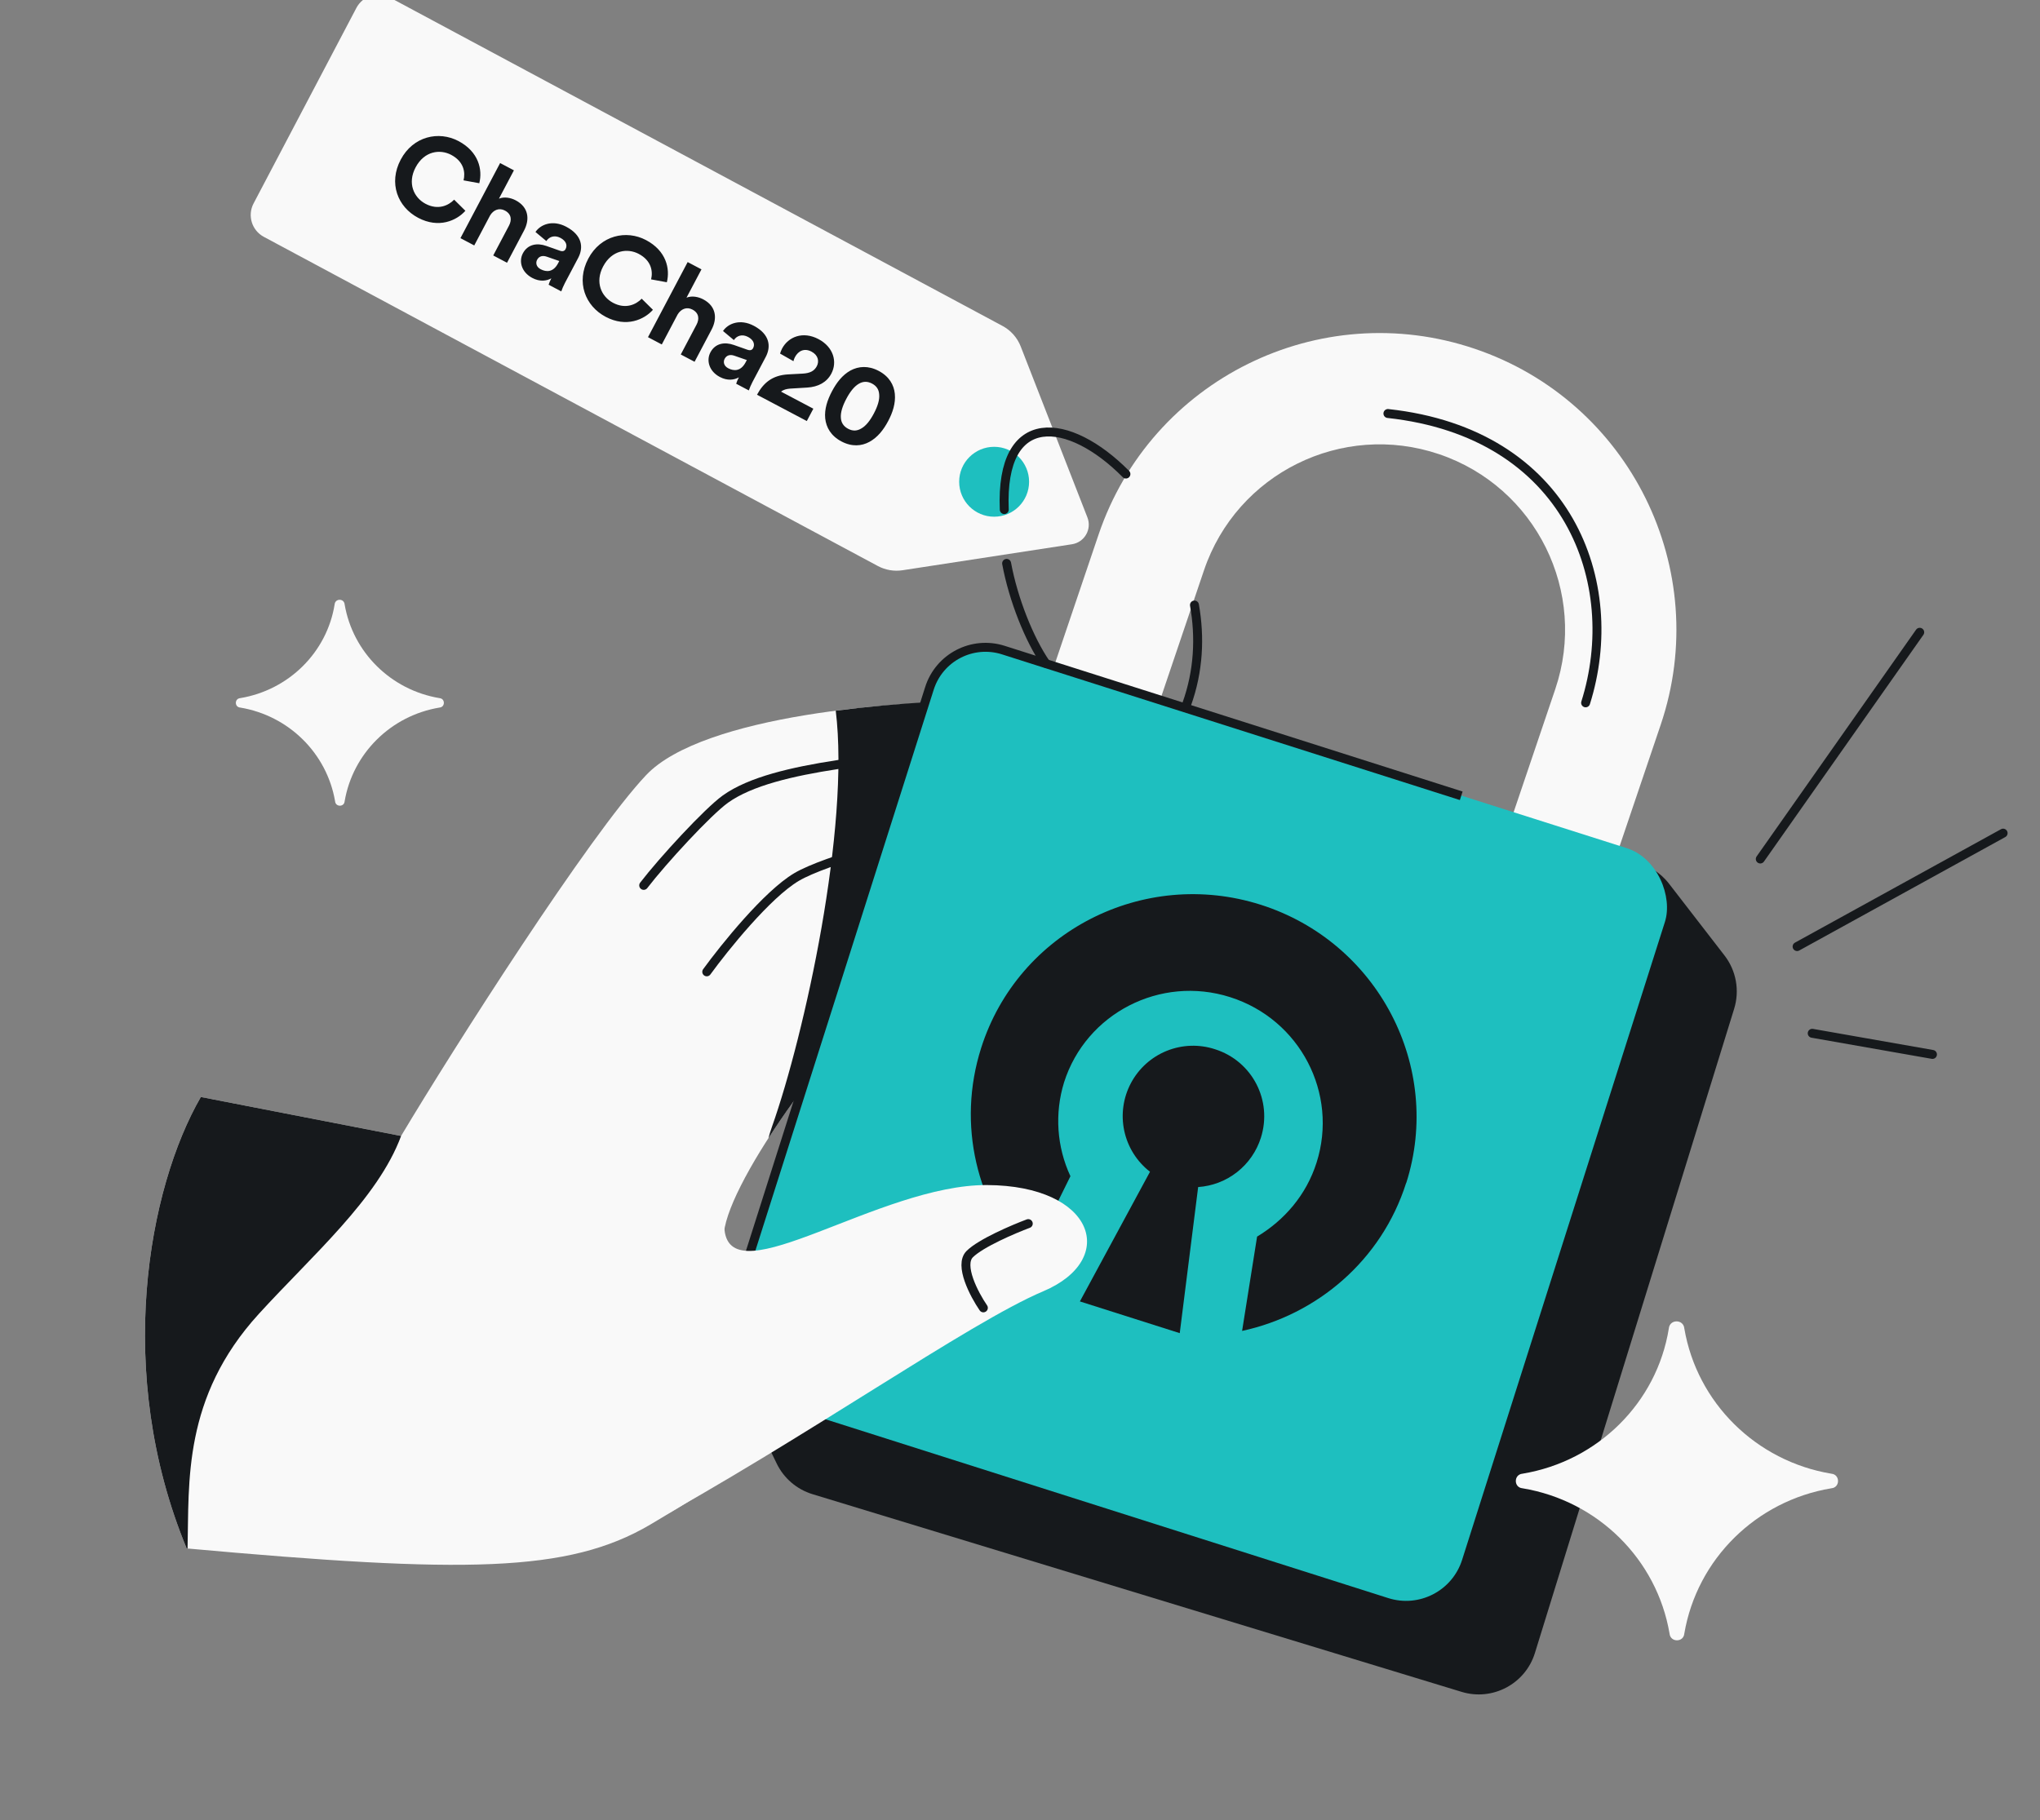 <svg width="456" height="407" viewBox="0 0 456 407" fill="none" xmlns="http://www.w3.org/2000/svg">
<rect x="0" y="0" width="456" height="407" fill="#808080" stroke="none"/>
<g clip-path="url(#clip0_3599_2148)">
<path d="M79.664 1.77C81.097 -0.955 84.477 -1.991 87.191 -0.535L224.087 72.873C225.948 73.871 227.391 75.499 228.159 77.466L243.071 115.696C244.103 118.34 242.418 121.26 239.612 121.691L201.753 127.501C199.853 127.792 197.91 127.459 196.216 126.55L58.967 52.953C56.284 51.514 55.263 48.182 56.68 45.488L79.664 1.77Z" fill="#F9F9F9"/>
<circle cx="222.217" cy="107.717" r="7.814" fill="#1EBFBF"/>
<path d="M224.696 290.639C209.787 297.52 177.794 321.816 145.349 340.887C126.977 351.685 103.916 351.829 41.722 346.212C25.427 306.832 33.122 265.642 44.891 245.273L89.656 253.986C101.241 234.565 131.745 186.707 144.441 173.294C157.136 159.881 201.39 156.426 219.792 157.05C221.983 173.998 211.591 202.466 207.022 219.333C207.022 219.333 198.224 221.801 195.757 224.264C179.456 240.537 157.628 272.733 162.446 279.101C170.44 289.665 191.168 270.3 212.72 269.708C234.272 269.116 239.604 283.759 224.696 290.639Z" fill="#F9F9F9"/>
<path fill-rule="evenodd" clip-rule="evenodd" d="M57.832 293.797C40.812 312.47 42.284 331.404 41.927 346.233C41.86 346.227 41.792 346.221 41.724 346.215C25.429 306.835 33.124 265.645 44.893 245.276L89.658 253.989C84.451 268.046 69.757 280.714 57.832 293.797Z" fill="#16191C"/>
<path fill-rule="evenodd" clip-rule="evenodd" d="M213.108 198.591C212.201 201.729 211.283 204.795 210.406 207.723C209.142 211.947 207.963 215.883 207.028 219.334C207.028 219.334 198.23 221.803 195.763 224.266C187.839 232.177 178.608 243.851 171.767 254.491C171.965 253.719 172.231 252.858 172.569 251.903C179.864 231.293 190.004 185.011 186.815 158.907C193.405 158.051 201.192 157.319 207.028 157.035L213.108 198.591Z" fill="#16191C"/>
<path d="M215.754 167.025C199.711 170.033 173.333 170.656 162.152 178.666C158.207 181.493 148.151 192.403 143.887 197.963" stroke="#16191C" stroke-width="2" stroke-linecap="round"/>
<path d="M213.787 184.948C204.601 187.049 184.592 192.221 178.043 196.098C171.494 199.975 161.94 211.844 157.981 217.293" stroke="#16191C" stroke-width="2" stroke-linecap="round"/>
<path d="M212.789 294.355C210.868 291.737 207.566 285.933 209.722 283.655C211.878 281.377 218.307 278.387 221.252 277.176" stroke="#16191C" stroke-width="2" stroke-linecap="round"/>
<path d="M93.47 48.7C88.877 46.275 86.802 40.937 89.57 35.696C92.339 30.454 98.069 29.209 102.475 31.536C107.021 33.937 107.894 37.958 107.135 40.968L103.617 40.326C104.056 38.541 103.699 36.128 100.846 34.621C98.388 33.323 94.859 33.713 92.887 37.447C91.037 40.95 92.479 44.173 95.123 45.569C97.93 47.052 100.266 45.942 101.515 44.644L104.029 47.129C102.068 49.326 98.085 51.138 93.47 48.7ZM109.547 48.174L106.007 54.877L102.922 53.248L111.791 36.456L114.876 38.085L111.531 44.417C112.739 43.928 114.188 44.218 115.278 44.794C118.177 46.325 118.456 49.053 117.133 51.558L113.336 58.748L110.251 57.119L113.767 50.462C114.441 49.187 114.341 47.859 112.857 47.075C111.558 46.389 110.278 46.959 109.547 48.174ZM116.876 56.643C117.954 54.602 120.062 54.262 122.111 54.988L125.138 56.053C125.836 56.303 126.216 56.088 126.424 55.694C126.853 54.882 126.582 53.879 125.283 53.193C123.938 52.482 122.743 52.949 122.123 53.897L119.693 51.872C120.821 50.184 123.509 49.082 126.571 50.699C130.189 52.61 130.456 55.361 129.244 57.657L126.279 63.27C125.961 63.873 125.602 64.722 125.463 65.153L122.633 63.658C122.723 63.32 123.007 62.669 123.24 62.229C122.183 62.827 120.676 63.04 118.983 62.146C116.548 60.859 115.933 58.429 116.876 56.643ZM120.845 60.193C122.144 60.878 123.681 60.889 124.746 58.871L125.016 58.361L122.233 57.396C121.383 57.095 120.524 57.205 120.059 58.087C119.704 58.759 119.848 59.666 120.845 60.193ZM135.392 70.841C130.799 68.416 128.724 63.078 131.493 57.837C134.261 52.595 139.991 51.35 144.398 53.677C148.943 56.078 149.816 60.099 149.057 63.109L145.539 62.467C145.978 60.682 145.621 58.269 142.768 56.762C140.31 55.464 136.781 55.854 134.809 59.588C132.96 63.091 134.401 66.314 137.045 67.71C139.852 69.193 142.188 68.083 143.437 66.785L145.951 69.27C143.99 71.467 140.007 73.279 135.392 70.841ZM151.469 70.315L147.929 77.018L144.844 75.389L153.713 58.597L156.798 60.226L153.454 66.558C154.661 66.069 156.11 66.359 157.2 66.935C160.099 68.466 160.378 71.194 159.055 73.699L155.258 80.889L152.173 79.26L155.689 72.603C156.363 71.328 156.263 70 154.779 69.216C153.48 68.53 152.2 69.1 151.469 70.315ZM158.798 78.784C159.876 76.743 161.984 76.403 164.033 77.129L167.06 78.194C167.758 78.444 168.138 78.229 168.346 77.835C168.775 77.023 168.504 76.02 167.205 75.334C165.86 74.623 164.665 75.09 164.045 76.038L161.615 74.013C162.743 72.325 165.431 71.223 168.493 72.84C172.111 74.751 172.378 77.502 171.166 79.799L168.201 85.411C167.883 86.014 167.524 86.863 167.385 87.294L164.555 85.799C164.645 85.461 164.929 84.81 165.162 84.37C164.105 84.968 162.598 85.181 160.905 84.287C158.47 83 157.855 80.57 158.798 78.784ZM162.767 82.334C164.066 83.019 165.603 83.03 166.668 81.012L166.938 80.502L164.155 79.537C163.305 79.236 162.446 79.346 161.981 80.228C161.626 80.9 161.77 81.807 162.767 82.334ZM177.36 80.756L174.37 79.059C174.434 78.826 174.61 78.325 174.806 77.954C176.202 75.31 179.458 73.974 182.961 75.824C186.324 77.6 187.212 80.917 185.828 83.538C184.799 85.486 182.899 86.5 180.443 86.656L176.613 86.888C175.837 86.953 175.13 87.113 174.592 87.57L181.805 91.38L180.347 94.14L169.214 88.26C170.634 85.628 172.608 83.912 176.156 83.71L179.421 83.536C181.101 83.444 182.028 82.925 182.579 81.882C183.155 80.791 182.904 79.413 181.397 78.617C179.796 77.772 178.432 78.445 177.685 79.86C177.538 80.138 177.425 80.464 177.36 80.756ZM189.167 89.187C188.334 90.764 187.855 92.232 187.958 93.443C188.029 94.43 188.491 95.297 189.581 95.873C190.695 96.46 191.624 96.329 192.48 95.831C193.561 95.245 194.503 94.023 195.336 92.446C196.169 90.868 196.648 89.401 196.523 88.178C196.451 87.191 196.035 86.348 194.922 85.76C193.832 85.185 192.856 85.292 192 85.789C190.942 86.387 190 87.61 189.167 89.187ZM185.966 87.497C186.983 85.572 188.277 83.852 190.118 82.837C191.899 81.88 194.074 81.694 196.416 82.931C198.759 84.168 199.831 86.069 200.021 88.068C200.221 90.161 199.554 92.211 198.537 94.136C197.52 96.061 196.203 97.768 194.362 98.783C192.604 99.753 190.429 99.939 188.087 98.702C185.744 97.465 184.672 95.564 184.459 93.553C184.259 91.46 184.95 89.422 185.966 87.497Z" fill="#16191C"/>
<path fill-rule="evenodd" clip-rule="evenodd" d="M229.876 243.528L269.122 127.526C276.458 105.843 299.983 94.211 321.667 101.547C343.351 108.884 354.982 132.409 347.646 154.092L308.4 270.094C301.064 291.778 277.539 303.409 255.855 296.073C234.171 288.737 222.54 265.211 229.876 243.528ZM329.64 77.981C364.339 89.721 382.951 127.366 371.212 162.065L331.966 278.067C320.227 312.766 282.581 331.378 247.882 319.639C213.183 307.899 194.571 270.254 206.31 235.555L245.555 119.553C257.295 84.854 294.941 66.242 329.64 77.981Z" fill="#F9F9F9"/>
<path d="M310.242 92.457C350.723 96.864 362.886 130.406 354.433 157.147" stroke="#16191C" stroke-width="2" stroke-linecap="round"/>
<path d="M220.895 175.821C223.472 170.487 229.299 167.536 235.123 168.615L365.065 192.692C368.244 193.281 371.094 195.021 373.07 197.579L385.478 213.636C388.093 217.021 388.898 221.467 387.634 225.554L343.099 369.593C340.961 376.507 333.636 380.392 326.713 378.283L181.617 334.082C178.113 333.014 175.214 330.533 173.618 327.236L163.439 306.209C161.689 302.596 161.688 298.381 163.434 294.766L220.895 175.821Z" fill="#16191C"/>
<rect x="211.746" y="141.368" width="172.494" height="175.948" rx="13.143" transform="rotate(17.632 211.746 141.368)" fill="#1EBFBF"/>
<path d="M158.452 309.05L207.763 153.898C209.962 146.978 217.356 143.153 224.274 145.355L326.629 177.931" stroke="#16191C" stroke-width="2"/>
<path d="M281.842 254.395C284.485 246.08 279.935 237.251 271.596 234.601C268.072 233.445 264.252 233.571 260.812 234.957C257.372 236.343 254.532 238.9 252.794 242.176C251.055 245.452 250.53 249.237 251.31 252.863C252.091 256.489 254.127 259.722 257.059 261.993L241.388 290.986L263.708 298.08L267.823 265.414C270.992 265.197 274.022 264.033 276.521 262.073C279.019 260.112 280.87 257.446 281.834 254.42" fill="#16191C"/>
<path d="M314.339 264.506C322.596 238.523 307.983 210.612 281.803 202.291C255.623 193.971 227.584 208.299 219.318 234.306C213.837 251.553 218.392 269.538 229.843 282.113L239.272 262.988C236.213 256.408 235.707 248.926 237.853 241.995C242.752 226.578 259.375 217.994 274.965 222.949C290.628 227.927 299.196 244.518 294.296 259.934C291.968 267.258 287.062 272.837 280.996 276.494L277.645 297.579C294.436 293.952 308.824 281.77 314.306 264.522" fill="#16191C"/>
<path d="M233.214 288.707C216.363 295.842 179.861 321.771 143.043 341.862C134.083 318.48 160.088 258.237 161.955 275.04C163.591 289.764 196.589 264.86 220.618 264.966C244.646 265.071 250.066 281.573 233.214 288.707Z" fill="#F9F9F9"/>
<path d="M219.81 292.424C217.764 289.44 214.291 282.857 216.774 280.396C219.256 277.936 226.524 274.832 229.848 273.588" stroke="#16191C" stroke-width="2" stroke-linecap="round"/>
<path d="M224.482 113.936C223.547 91.341 238.99 93.18 251.675 105.99M233.741 148.312C230.062 142.94 226.503 134.042 225.01 125.97M265.25 157.486C267.939 150.038 268.262 142.453 266.997 135.279" stroke="#16191C" stroke-width="2" stroke-linecap="round"/>
<path d="M98.251 158.202C99.54 158.096 99.539 156.21 98.251 156.095C87.389 154.289 78.862 145.861 77.035 135.125C76.91 133.767 74.927 133.767 74.802 135.125C73.076 145.861 64.549 154.289 53.687 156.095C52.399 156.21 52.398 158.096 53.687 158.202C64.549 160.008 73.076 168.435 74.903 179.171C75.023 180.472 76.926 180.473 77.035 179.171C78.862 168.435 87.389 160.008 98.251 158.202Z" fill="#F9F9F9"/>
<path d="M409.356 332.767C411.353 332.603 411.352 329.682 409.356 329.503C392.532 326.706 379.324 313.651 376.494 297.022C376.3 294.919 373.228 294.919 373.034 297.022C370.361 313.651 357.153 326.706 340.329 329.503C338.333 329.682 338.332 332.603 340.329 332.767C357.153 335.564 370.361 348.618 373.192 365.247C373.377 367.262 376.325 367.264 376.494 365.247C379.324 348.618 392.532 335.564 409.356 332.767Z" fill="#F9F9F9"/>
<path d="M393.476 192.063L429.113 141.369" stroke="#16191C" stroke-width="2" stroke-linecap="round"/>
<path d="M401.705 211.643L447.756 186.283" stroke="#16191C" stroke-width="2" stroke-linecap="round"/>
<path d="M405.085 231.034L431.962 235.759" stroke="#16191C" stroke-width="2" stroke-linecap="round"/>
</g>
<defs>
<clipPath id="clip0_3599_2148">
<rect width="456" height="407" rx="48" fill="white"/>
</clipPath>
</defs>
</svg>
